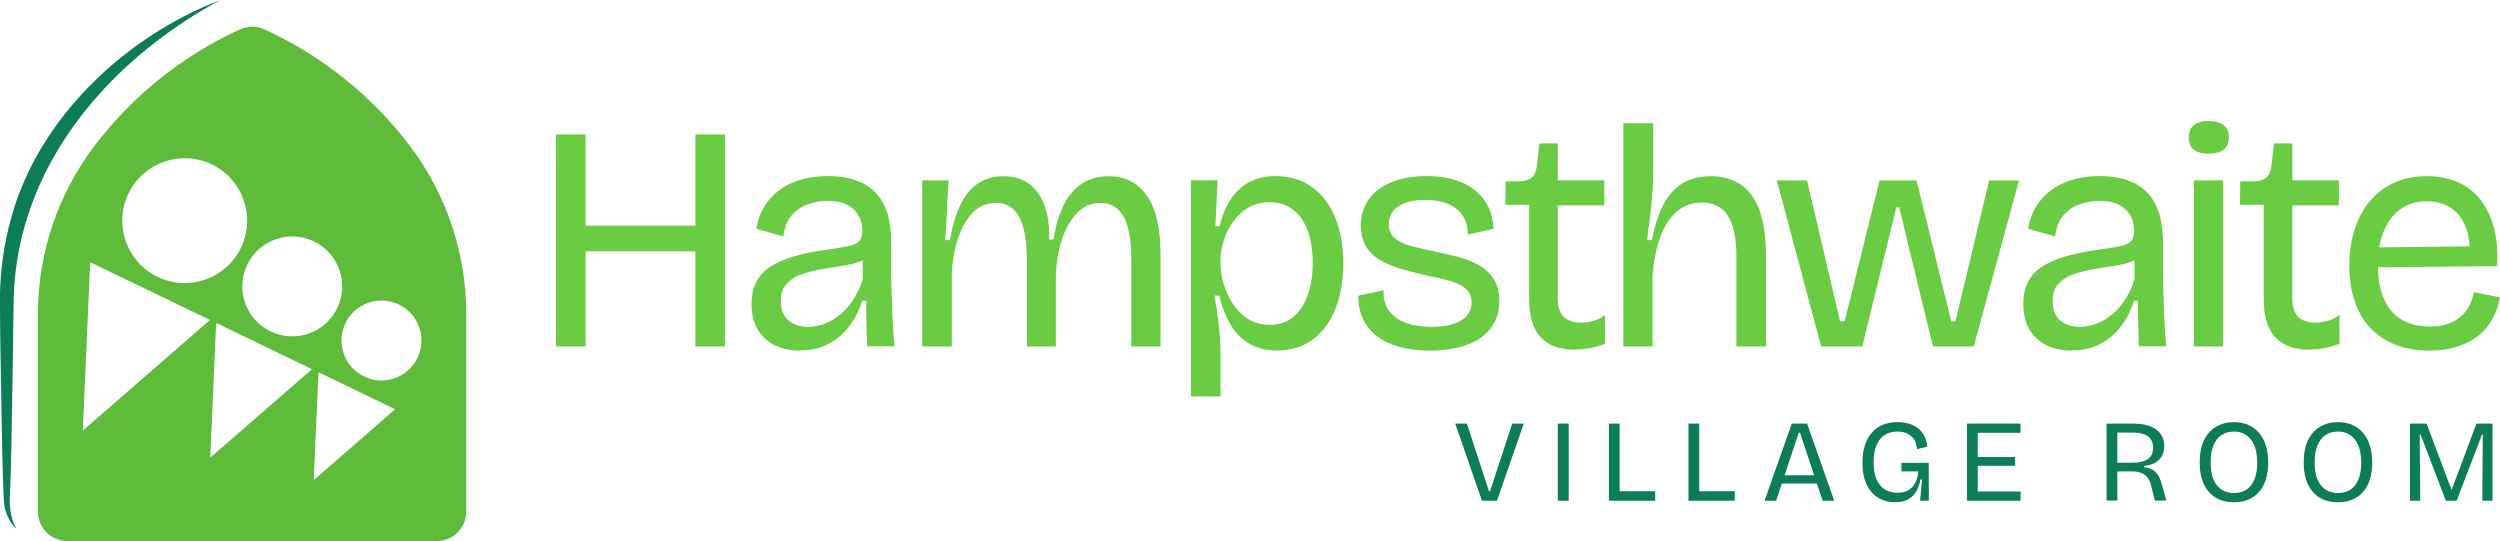 <?xml version="1.0" encoding="UTF-8"?>
<svg id="Layer_2" data-name="Layer 2" xmlns="http://www.w3.org/2000/svg" viewBox="0 0 641.78 138.9">
  <defs>
    <style>
      .cls-1 {
        fill: #5ebc3a;
      }

      .cls-1, .cls-2, .cls-3 {
        stroke-width: 0px;
      }

      .cls-2 {
        fill: #0c7c59;
      }

      .cls-3 {
        fill: #6acc42;
      }
    </style>
  </defs>
  <g id="Layer_1-2" data-name="Layer 1">
    <path class="cls-1" d="m105.31,37.55c-9.78-12.92-22.61-23.22-37.33-29.97-2.05-.97-4.42-.97-6.47,0-14.73,6.75-27.55,17.05-37.34,29.97-9.23,12.23-14.29,27.1-14.43,42.43v51.39c0,2,.81,3.92,2.22,5.33,1.42,1.41,3.35,2.2,5.35,2.19h94.86c4.15,0,7.51-3.37,7.52-7.52v-51.39c-.13-15.32-5.18-30.19-14.39-42.43Zm-24.72,24.42c6.38,3.08,9.06,10.74,5.98,17.12-3.08,6.38-10.74,9.06-17.12,5.98-6.38-3.08-9.06-10.74-5.98-17.12,3.08-6.38,10.74-9.06,17.12-5.98Zm-47.61-12.29c3.85-7.97,13.43-11.32,21.4-7.47,7.97,3.85,11.32,13.43,7.47,21.4-3.85,7.97-13.43,11.32-21.4,7.47-7.97-3.85-11.32-13.43-7.47-21.4Zm-11.73,60.87l1.9-43.24,30.75,14.83-32.66,28.41Zm32.72,6.95l1.52-34.6,24.6,11.87-26.13,22.73Zm26.57,5.75l1.22-27.68,19.68,9.49-20.9,18.18Zm26.63-31.38c-2.46,5.1-8.59,7.25-13.7,4.78-5.1-2.46-7.25-8.59-4.78-13.7,2.46-5.1,8.59-7.25,13.7-4.78,5.1,2.46,7.25,8.59,4.78,13.7Z"/>
    <g>
      <path class="cls-3" d="m142.73,88.94v-54.42h7.59v54.42h-7.59Zm3.88-24.41v-6.6h35.13v6.6h-35.13Zm31.91,24.41v-54.42h7.59v54.42h-7.59Z"/>
      <path class="cls-3" d="m205.3,90.01c-2.31,0-4.4-.44-6.27-1.32-1.87-.88-3.35-2.2-4.45-3.96-1.1-1.76-1.65-4.01-1.65-6.76,0-2.14.4-4,1.2-5.57.8-1.57,1.99-2.87,3.59-3.92,1.59-1.04,3.59-1.92,5.98-2.64,2.39-.71,5.21-1.29,8.45-1.73,2.36-.33,4.22-.63,5.57-.91,1.35-.27,2.29-.71,2.84-1.32.55-.6.82-1.48.82-2.64,0-2.25-.76-4.09-2.27-5.53-1.51-1.43-3.75-2.14-6.72-2.14-1.59,0-3.22.28-4.87.82-1.65.55-3.06,1.5-4.25,2.84-1.18,1.35-1.91,3.17-2.19,5.48l-6.93-1.98c.38-2.25,1.1-4.21,2.14-5.85,1.04-1.65,2.36-3.05,3.96-4.21,1.59-1.15,3.43-2.02,5.52-2.6,2.09-.58,4.34-.87,6.76-.87,3.52,0,6.49.61,8.91,1.81,2.42,1.21,4.25,3.07,5.48,5.57,1.24,2.5,1.86,5.7,1.86,9.61v9.07c.05,1.81.11,3.74.17,5.77.05,2.03.14,4.07.25,6.1.11,2.03.25,3.96.41,5.77h-7.01c-.06-1.98-.11-3.93-.17-5.85-.06-1.92-.08-3.88-.08-5.86h-.99c-.71,2.31-1.77,4.43-3.17,6.35-1.4,1.93-3.17,3.48-5.32,4.66s-4.67,1.77-7.59,1.77Zm2.23-6.1c1.32,0,2.65-.25,4-.74,1.35-.49,2.65-1.24,3.92-2.23,1.26-.99,2.42-2.25,3.46-3.79,1.04-1.54,1.9-3.35,2.56-5.44v-6.51l2.23.08c-.83.88-1.95,1.55-3.38,2.02-1.43.47-3.02.83-4.78,1.07-1.76.25-3.53.54-5.32.87-1.79.33-3.42.78-4.91,1.36-1.48.58-2.67,1.39-3.55,2.43-.88,1.04-1.32,2.47-1.32,4.29,0,2.14.65,3.78,1.94,4.91,1.29,1.13,3.01,1.69,5.15,1.69Z"/>
      <path class="cls-3" d="m236.75,88.94v-42.63h6.76l-.82,15.34h1.15c.66-3.74,1.59-6.82,2.8-9.24,1.21-2.42,2.72-4.22,4.54-5.4,1.81-1.18,3.96-1.77,6.43-1.77,2.75,0,5,.7,6.76,2.1,1.76,1.4,3.05,3.31,3.88,5.73s1.18,5.22,1.07,8.41h1.15c.55-3.63,1.44-6.64,2.68-9.03,1.24-2.39,2.82-4.19,4.74-5.4,1.92-1.21,4.15-1.81,6.68-1.81,2.2,0,4.12.44,5.77,1.32,1.65.88,3.05,2.17,4.21,3.88,1.16,1.71,2.01,3.82,2.56,6.35.55,2.53.82,5.44.82,8.74v23.42h-7.5v-22.43c0-3.24-.29-5.94-.87-8.08-.58-2.14-1.46-3.74-2.64-4.78-1.18-1.04-2.65-1.57-4.41-1.57-2.2,0-4.11.77-5.73,2.31-1.62,1.54-2.93,3.67-3.92,6.39-.99,2.72-1.6,5.9-1.81,9.52v18.64h-7.42v-22.02c0-3.3-.29-6.05-.87-8.25-.58-2.2-1.44-3.85-2.6-4.95-1.15-1.1-2.64-1.65-4.45-1.65-2.25,0-4.19.78-5.81,2.35-1.62,1.57-2.91,3.75-3.88,6.56s-1.53,5.99-1.69,9.57v18.39h-7.59Z"/>
      <path class="cls-3" d="m305.74,101.8v-55.5h6.84l-.58,11.79h1.07c.66-2.75,1.62-5.07,2.89-6.97s2.85-3.35,4.74-4.37c1.9-1.02,4.14-1.53,6.72-1.53,3.68,0,6.82.94,9.4,2.8,2.58,1.87,4.56,4.48,5.94,7.83,1.37,3.35,2.06,7.26,2.06,11.71s-.67,8.44-2.02,11.79c-1.35,3.35-3.29,5.97-5.81,7.83-2.53,1.87-5.58,2.8-9.15,2.8-2.92,0-5.37-.63-7.38-1.9-2.01-1.26-3.6-2.97-4.78-5.11-1.18-2.14-2.08-4.51-2.68-7.09h-1.24c.33,1.76.6,3.49.82,5.2.22,1.71.4,3.35.54,4.95.14,1.59.21,3.1.21,4.54v11.21h-7.59Zm20.12-18.39c2.42,0,4.45-.67,6.1-2.02,1.65-1.35,2.9-3.22,3.75-5.61.85-2.39,1.28-5.15,1.28-8.29s-.43-5.94-1.28-8.25c-.85-2.31-2.1-4.11-3.75-5.4-1.65-1.29-3.66-1.94-6.02-1.94-2.04,0-3.83.45-5.4,1.36-1.57.91-2.89,2.1-3.96,3.59-1.07,1.48-1.88,3.11-2.43,4.87-.55,1.76-.83,3.49-.83,5.19v.91c0,1.1.15,2.34.45,3.71.3,1.38.77,2.75,1.4,4.12.63,1.38,1.44,2.65,2.43,3.83.99,1.18,2.17,2.13,3.55,2.84,1.37.71,2.94,1.07,4.7,1.07Z"/>
      <path class="cls-3" d="m367.14,90.01c-2.91,0-5.52-.32-7.83-.95-2.31-.63-4.25-1.54-5.81-2.72-1.57-1.18-2.76-2.65-3.59-4.41-.82-1.76-1.24-3.77-1.24-6.02l6.51-1.4c-.11,2.03.33,3.75,1.32,5.15.99,1.4,2.42,2.46,4.29,3.17,1.87.72,4.09,1.07,6.68,1.07,3.3,0,5.84-.55,7.63-1.65,1.79-1.1,2.68-2.61,2.68-4.54,0-1.54-.5-2.73-1.48-3.59-.99-.85-2.36-1.53-4.12-2.02-1.76-.49-3.79-.96-6.1-1.4-2.03-.5-4.04-1.02-6.02-1.57-1.98-.55-3.78-1.26-5.4-2.14-1.62-.88-2.91-2.06-3.88-3.55-.96-1.48-1.44-3.33-1.44-5.53,0-2.58.67-4.82,2.02-6.72,1.35-1.9,3.28-3.37,5.81-4.41,2.53-1.04,5.55-1.57,9.07-1.57s6.36.52,8.87,1.57c2.5,1.04,4.48,2.58,5.94,4.62,1.46,2.03,2.24,4.48,2.35,7.34l-6.6,1.48c0-1.98-.45-3.63-1.36-4.95s-2.18-2.31-3.83-2.97c-1.65-.66-3.55-.99-5.69-.99-2.91,0-5.21.55-6.88,1.65-1.68,1.1-2.52,2.61-2.52,4.54,0,1.54.51,2.75,1.53,3.63,1.02.88,2.4,1.55,4.17,2.02,1.76.47,3.71.92,5.85,1.36,2.14.44,4.22.92,6.23,1.44,2.01.52,3.81,1.24,5.4,2.14,1.59.91,2.86,2.1,3.79,3.59.93,1.48,1.4,3.38,1.4,5.69,0,2.69-.73,4.99-2.19,6.89-1.46,1.9-3.52,3.33-6.18,4.29-2.67.96-5.79,1.44-9.36,1.44Z"/>
      <path class="cls-3" d="m404.26,89.76c-3.9,0-6.83-1.07-8.78-3.22-1.95-2.14-2.93-5.39-2.93-9.73v-24.24h-6.1l.08-6.02h3.46c1.48-.05,2.57-.38,3.26-.99.69-.6,1.11-1.59,1.28-2.97l.66-5.77h4.7v9.48h11.96v6.43h-11.96v23.83c0,2.2.51,3.79,1.53,4.78,1.02.99,2.46,1.48,4.33,1.48.99,0,2.03-.14,3.13-.41,1.1-.27,2.14-.8,3.13-1.57v7.42c-1.43.55-2.79.93-4.08,1.16-1.29.22-2.52.33-3.67.33Z"/>
      <path class="cls-3" d="m416.73,88.94V31.63h7.67v12.78c0,1.15-.04,2.41-.12,3.75-.08,1.35-.19,2.78-.33,4.29-.14,1.51-.32,3.04-.54,4.58s-.41,3.08-.58,4.62h1.24c.71-3.74,1.72-6.82,3.01-9.24,1.29-2.42,2.94-4.22,4.95-5.4,2.01-1.18,4.36-1.77,7.05-1.77,4.78,0,8.36,1.69,10.72,5.07,2.36,3.38,3.55,8.42,3.55,15.13v23.5h-7.59v-22.84c0-4.95-.74-8.53-2.23-10.76s-3.68-3.34-6.6-3.34c-2.58,0-4.77.8-6.56,2.39-1.79,1.59-3.19,3.79-4.21,6.6-1.02,2.8-1.66,6.08-1.94,9.81v18.14h-7.5Z"/>
      <path class="cls-3" d="m467.51,88.94l-11.38-42.63h7.75l8.49,36.2h1.16l8.99-36.2h9.48l8.91,36.2h1.07l8.66-36.2h7.67l-11.63,42.63h-10.47l-8.66-35.71h-.74l-8.74,35.71h-10.56Z"/>
      <path class="cls-3" d="m531.78,90.01c-2.31,0-4.4-.44-6.27-1.32-1.87-.88-3.35-2.2-4.45-3.96-1.1-1.76-1.65-4.01-1.65-6.76,0-2.14.4-4,1.2-5.57.8-1.57,1.99-2.87,3.59-3.92,1.59-1.04,3.59-1.92,5.98-2.64,2.39-.71,5.21-1.29,8.45-1.73,2.36-.33,4.22-.63,5.57-.91,1.35-.27,2.29-.71,2.84-1.32.55-.6.82-1.48.82-2.64,0-2.25-.76-4.09-2.27-5.53-1.51-1.43-3.75-2.14-6.72-2.14-1.59,0-3.22.28-4.87.82-1.65.55-3.06,1.5-4.25,2.84-1.18,1.35-1.91,3.17-2.19,5.48l-6.93-1.98c.38-2.25,1.1-4.21,2.14-5.85,1.04-1.65,2.36-3.05,3.96-4.21,1.59-1.15,3.43-2.02,5.52-2.6,2.09-.58,4.34-.87,6.76-.87,3.52,0,6.49.61,8.91,1.81,2.42,1.21,4.25,3.07,5.48,5.57,1.24,2.5,1.86,5.7,1.86,9.61v9.07c.05,1.81.11,3.74.17,5.77.05,2.03.14,4.07.25,6.1.11,2.03.25,3.96.41,5.77h-7.01c-.06-1.98-.11-3.93-.17-5.85-.06-1.92-.08-3.88-.08-5.86h-.99c-.71,2.31-1.77,4.43-3.17,6.35-1.4,1.93-3.17,3.48-5.32,4.66s-4.67,1.77-7.59,1.77Zm2.23-6.1c1.32,0,2.65-.25,4-.74,1.35-.49,2.65-1.24,3.92-2.23,1.26-.99,2.42-2.25,3.46-3.79,1.04-1.54,1.9-3.35,2.56-5.44v-6.51l2.23.08c-.83.88-1.95,1.55-3.38,2.02-1.43.47-3.02.83-4.78,1.07-1.76.25-3.53.54-5.32.87-1.79.33-3.42.78-4.91,1.36-1.48.58-2.67,1.39-3.55,2.43-.88,1.04-1.32,2.47-1.32,4.29,0,2.14.65,3.78,1.94,4.91,1.29,1.13,3.01,1.69,5.15,1.69Z"/>
      <path class="cls-3" d="m566.98,39.46c-1.7,0-2.98-.36-3.83-1.07-.85-.71-1.28-1.76-1.28-3.13s.44-2.42,1.32-3.13c.88-.71,2.14-1.07,3.79-1.07s3,.36,3.88,1.07c.88.71,1.32,1.76,1.32,3.13s-.44,2.42-1.32,3.13c-.88.71-2.17,1.07-3.88,1.07Zm-3.79,49.48v-42.63h7.5v42.63h-7.5Z"/>
      <path class="cls-3" d="m592.83,89.76c-3.9,0-6.83-1.07-8.78-3.22-1.95-2.14-2.93-5.39-2.93-9.73v-24.24h-6.1l.08-6.02h3.46c1.48-.05,2.57-.38,3.26-.99.69-.6,1.11-1.59,1.28-2.97l.66-5.77h4.7v9.48h11.96v6.43h-11.96v23.83c0,2.2.51,3.79,1.53,4.78,1.02.99,2.46,1.48,4.33,1.48.99,0,2.03-.14,3.13-.41,1.1-.27,2.14-.8,3.13-1.57v7.42c-1.43.55-2.79.93-4.08,1.16-1.29.22-2.52.33-3.67.33Z"/>
      <path class="cls-3" d="m623.64,90.01c-3.35,0-6.31-.52-8.86-1.57-2.56-1.04-4.7-2.51-6.43-4.41s-3.04-4.18-3.92-6.84c-.88-2.67-1.32-5.65-1.32-8.95s.43-6.34,1.28-9.11c.85-2.78,2.13-5.21,3.83-7.3,1.7-2.09,3.79-3.71,6.27-4.87s5.3-1.73,8.49-1.73c2.86,0,5.44.48,7.75,1.44,2.31.96,4.26,2.42,5.85,4.37,1.59,1.95,2.79,4.37,3.59,7.26.8,2.89,1.08,6.23.87,10.02l-33.23.33v-5.11l28.45-.33-2.31,3.38c.22-3.3-.1-6.05-.95-8.25-.85-2.2-2.14-3.86-3.88-4.99-1.73-1.13-3.78-1.69-6.14-1.69-2.58,0-4.81.66-6.68,1.98-1.87,1.32-3.31,3.2-4.33,5.65-1.02,2.45-1.53,5.4-1.53,8.86,0,5.06,1.14,8.93,3.42,11.63,2.28,2.69,5.59,4.04,9.94,4.04,1.87,0,3.46-.25,4.78-.74,1.32-.5,2.42-1.15,3.3-1.98.88-.82,1.58-1.76,2.1-2.8.52-1.04.89-2.14,1.11-3.3l6.68,1.32c-.39,2.09-1.04,3.97-1.98,5.65-.94,1.68-2.16,3.11-3.67,4.29-1.51,1.18-3.31,2.1-5.4,2.76-2.09.66-4.45.99-7.09.99Z"/>
    </g>
    <g>
      <path class="cls-2" d="m380.44,128.54l-6.87-19.8h3l5.67,17.37h.27l5.7-17.37h2.97l-6.9,19.8h-3.84Z"/>
      <path class="cls-2" d="m399.91,128.54v-19.8h2.79v19.8h-2.79Z"/>
      <path class="cls-2" d="m413.02,128.54v-19.8h2.76v19.8h-2.76Zm.87,0v-2.43h11.01v2.43h-11.01Z"/>
      <path class="cls-2" d="m433.45,128.54v-19.8h2.76v19.8h-2.76Zm.87,0v-2.43h11.01v2.43h-11.01Z"/>
      <path class="cls-2" d="m452.98,128.54l6.99-19.8h3.93l6.96,19.8h-2.97l-5.82-17.49h-.3l-5.82,17.49h-2.97Zm3.3-4.41v-2.13h11.64v2.13h-11.64Z"/>
      <path class="cls-2" d="m486.46,128.93c-1.6,0-3.03-.38-4.29-1.14-1.26-.76-2.25-1.89-2.97-3.39-.72-1.5-1.08-3.38-1.08-5.64,0-1.62.2-3.06.58-4.33.39-1.27.97-2.36,1.74-3.27.77-.91,1.71-1.61,2.83-2.08,1.12-.48,2.41-.72,3.87-.72,1.08,0,2.06.14,2.96.42.89.28,1.67.68,2.33,1.21s1.19,1.18,1.59,1.96c.4.78.64,1.68.72,2.7l-2.64.66c-.06-1.08-.33-1.95-.81-2.61-.48-.66-1.08-1.14-1.81-1.46-.73-.31-1.53-.46-2.38-.46-1.18,0-2.23.27-3.15.81s-1.65,1.4-2.17,2.57c-.53,1.17-.79,2.67-.79,4.51,0,1.44.16,2.66.48,3.66s.76,1.8,1.32,2.42c.56.61,1.21,1.05,1.93,1.33.73.28,1.5.42,2.33.42,1.08,0,2-.2,2.75-.6s1.35-1.01,1.8-1.83.74-1.84.86-3.06h-4.35v-2.19h7.02v3l.03,6.72h-2.25l.51-5.46h-.42c-.24,1.3-.64,2.38-1.19,3.24s-1.26,1.51-2.14,1.95c-.88.44-1.94.66-3.18.66Z"/>
      <path class="cls-2" d="m504.94,128.54v-19.8h2.76v19.8h-2.76Zm1.44-17.43v-2.37h12.3v2.37h-12.3Zm0,8.46v-2.25h10.92v2.25h-10.92Zm0,8.97v-2.37h12.33v2.37h-12.33Z"/>
      <path class="cls-2" d="m540.79,128.54v-19.8h6.9c.98,0,1.88.08,2.7.24.82.16,1.55.4,2.19.72.64.32,1.19.71,1.64,1.18.45.47.79,1.01,1.02,1.62.23.61.34,1.29.34,2.05,0,.66-.1,1.28-.3,1.86s-.51,1.09-.93,1.53c-.42.44-.96.8-1.61,1.09-.65.29-1.42.49-2.29.58v.33c.82.08,1.52.28,2.08.6.57.32,1.05.78,1.44,1.38.39.6.71,1.39.97,2.37l1.2,4.23h-2.97l-.96-3.87c-.18-.8-.47-1.46-.87-2-.4-.53-.92-.93-1.56-1.21-.64-.28-1.42-.42-2.34-.42h-3.9v7.5h-2.76Zm2.76-9.75h3.87c1.76,0,3.08-.32,3.97-.95.89-.63,1.33-1.59,1.33-2.89s-.43-2.3-1.29-2.94c-.86-.64-2.17-.96-3.93-.96h-3.96v7.74Z"/>
      <path class="cls-2" d="m573.46,128.93c-1.42,0-2.68-.24-3.77-.72-1.09-.48-2.01-1.17-2.76-2.05s-1.31-1.96-1.68-3.21c-.37-1.25-.56-2.66-.56-4.21,0-2.3.38-4.22,1.12-5.76.75-1.54,1.79-2.69,3.12-3.46,1.33-.77,2.85-1.16,4.58-1.16,1.34,0,2.54.23,3.62.69,1.07.46,1.99,1.14,2.76,2.03.77.89,1.36,1.98,1.77,3.27s.62,2.77.62,4.42c0,1.54-.19,2.94-.57,4.2-.38,1.26-.95,2.33-1.7,3.21-.75.88-1.67,1.56-2.76,2.04-1.09.48-2.36.72-3.79.72Zm.03-2.37c1.3,0,2.39-.3,3.27-.91.88-.61,1.55-1.5,2.01-2.66s.69-2.56.69-4.2-.24-3.14-.71-4.33c-.47-1.19-1.16-2.1-2.06-2.73-.9-.63-1.98-.94-3.24-.94s-2.31.3-3.2.92c-.89.61-1.57,1.5-2.04,2.68-.47,1.18-.71,2.62-.71,4.32,0,1.26.13,2.38.39,3.36.26.98.65,1.8,1.16,2.46.51.66,1.13,1.17,1.88,1.51s1.59.52,2.55.52Z"/>
      <path class="cls-2" d="m600.16,128.93c-1.42,0-2.68-.24-3.77-.72-1.09-.48-2.01-1.17-2.76-2.05s-1.31-1.96-1.68-3.21c-.37-1.25-.56-2.66-.56-4.21,0-2.3.38-4.22,1.12-5.76.75-1.54,1.79-2.69,3.12-3.46,1.33-.77,2.85-1.16,4.58-1.16,1.34,0,2.54.23,3.62.69,1.07.46,1.99,1.14,2.76,2.03.77.89,1.36,1.98,1.77,3.27s.62,2.77.62,4.42c0,1.54-.19,2.94-.57,4.2-.38,1.26-.95,2.33-1.7,3.21-.75.88-1.67,1.56-2.76,2.04-1.09.48-2.36.72-3.79.72Zm.03-2.37c1.3,0,2.39-.3,3.27-.91.88-.61,1.55-1.5,2.01-2.66s.69-2.56.69-4.2-.24-3.14-.71-4.33c-.47-1.19-1.16-2.1-2.06-2.73-.9-.63-1.98-.94-3.24-.94s-2.31.3-3.2.92c-.89.61-1.57,1.5-2.04,2.68-.47,1.18-.71,2.62-.71,4.32,0,1.26.13,2.38.39,3.36.26.98.65,1.8,1.16,2.46.51.66,1.13,1.17,1.88,1.51s1.59.52,2.55.52Z"/>
      <path class="cls-2" d="m618.67,128.54v-19.8h4.26l6.36,16.89h.12l6.33-16.89h4.11v19.8h-2.61l.12-17.01h-.18l-6.54,17.01h-2.76l-6.51-17.04h-.21l.15,17.04h-2.64Z"/>
    </g>
    <path class="cls-2" d="m56.59,0C33.83,12.26,13.87,32.18,6.52,57.42c-1.84,6.19-2.82,12.64-3.01,19.08-.13,11.5-.37,28.03-.62,39.7-.06,3.31-.16,6.62-.3,9.93-.26,3.18-.07,6.51,1.5,9.42,0,0-.09.06-.09.06-1.17-1.21-2.05-2.74-2.55-4.41-.51-1.34-.49-3.62-.57-5.07-.14-3.31-.23-6.62-.3-9.93-.19-11.79-.57-28.13-.6-39.74.06-6.79.97-13.55,2.78-20.1C9.62,30.5,32.13,9.34,56.59,0h0Z"/>
  </g>
</svg>